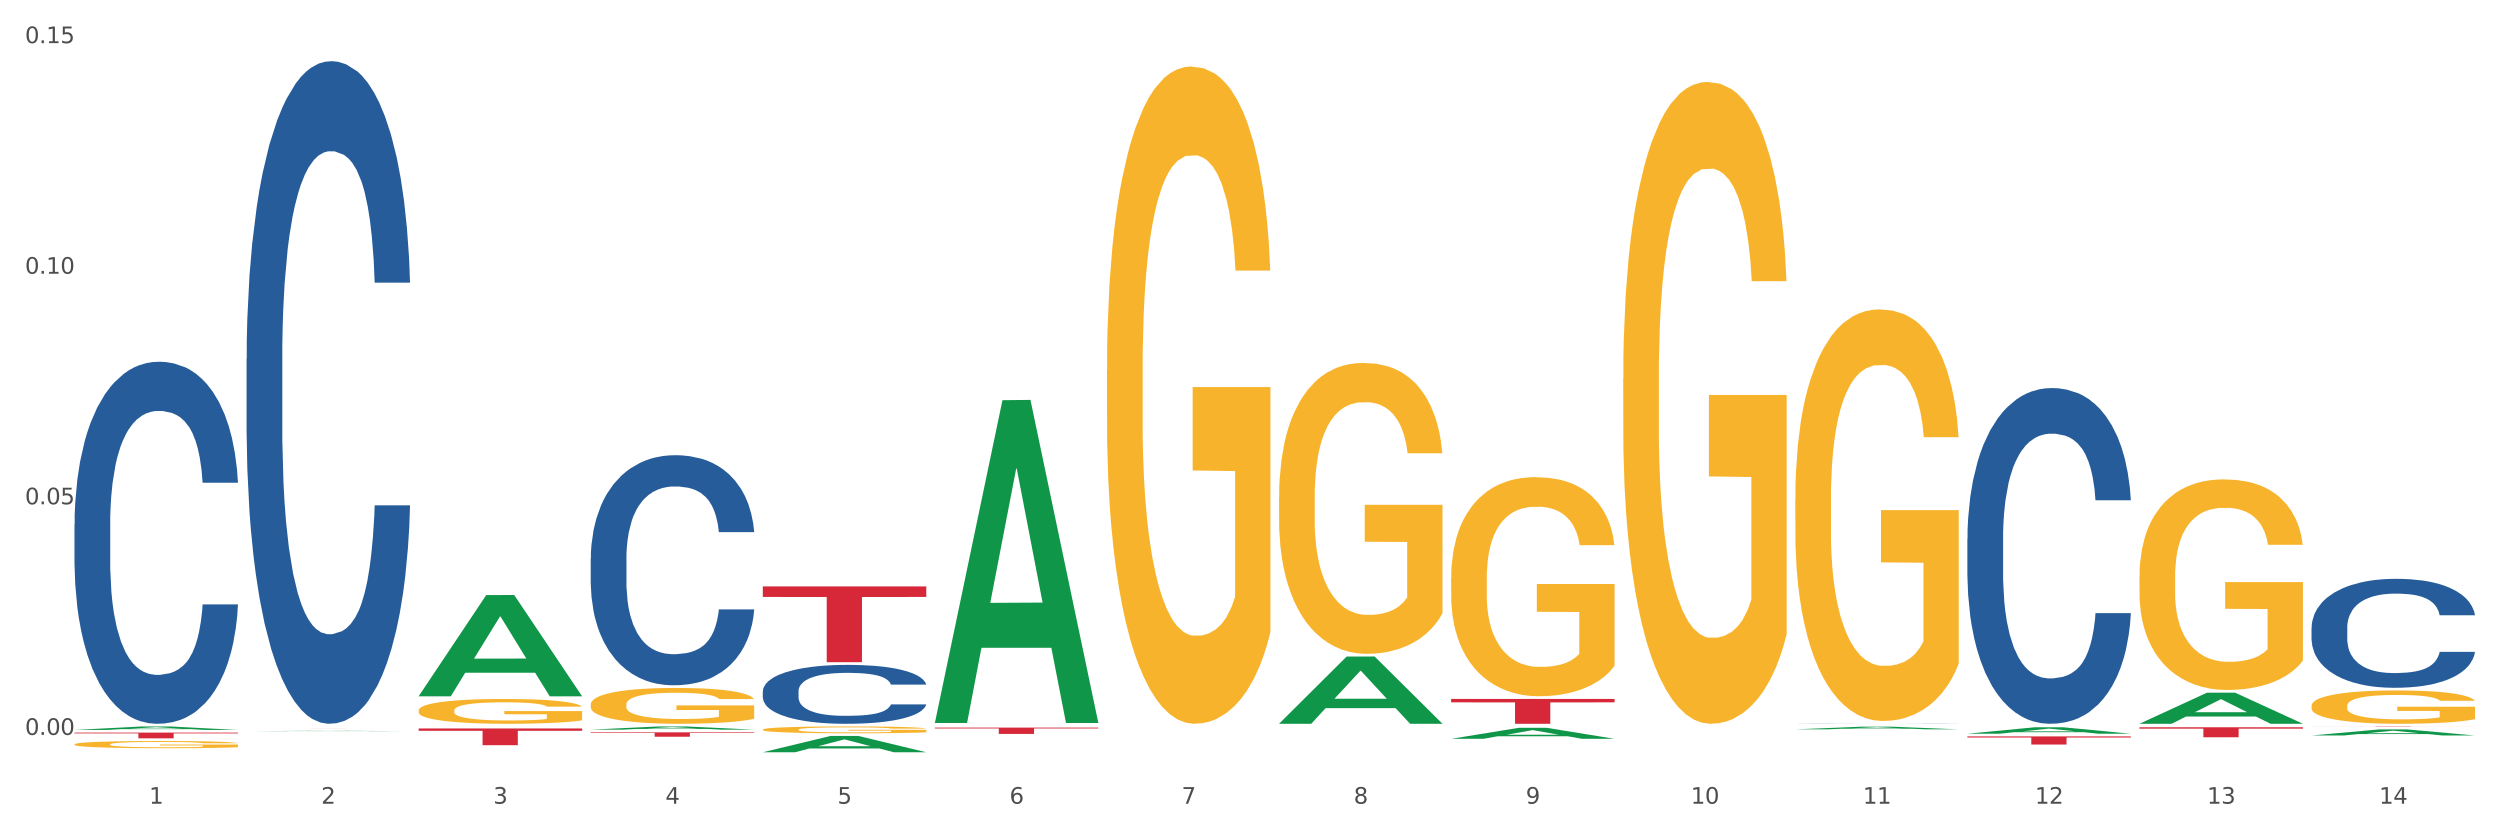 <?xml version="1.0" encoding="utf-8" standalone="no"?>
<!DOCTYPE svg PUBLIC "-//W3C//DTD SVG 1.1//EN"
  "http://www.w3.org/Graphics/SVG/1.1/DTD/svg11.dtd">
<svg xmlns:xlink="http://www.w3.org/1999/xlink" width="1080pt" height="360pt" viewBox="0 0 1080 360" xmlns="http://www.w3.org/2000/svg" version="1.1">
 <rect x="0" y="0" width="1080" height="360" fill="#333333" stroke="none"/>
 <defs>
  <style type="text/css">*{stroke-linejoin: round; stroke-linecap: butt}</style>
 </defs>
 <g id="figure_1">
  <g id="patch_1">
   <path d="M 0 360 
L 1080 360 
L 1080 0 
L 0 0 
z
" style="fill: #ffffff; stroke: #ffffff; stroke-linejoin: miter"/>
  </g>
  <g id="axes_1">
   <g id="matplotlib.axis_1">
    <g id="xtick_1">
     <g id="text_1">
      <!-- 1 -->
      <g style="fill: #4d4d4d" transform="translate(64.432 347.204) scale(0.096 -0.096)">
       <defs>
        <path id="DejaVuSans-31" d="M 794 531 
L 1825 531 
L 1825 4091 
L 703 3866 
L 703 4441 
L 1819 4666 
L 2450 4666 
L 2450 531 
L 3481 531 
L 3481 0 
L 794 0 
L 794 531 
z
" transform="scale(0.016)"/>
       </defs>
       <use xlink:href="#DejaVuSans-31"/>
      </g>
     </g>
    </g>
    <g id="xtick_2">
     <g id="text_2">
      <!-- 2 -->
      <g style="fill: #4d4d4d" transform="translate(138.771 347.204) scale(0.096 -0.096)">
       <defs>
        <path id="DejaVuSans-32" d="M 1228 531 
L 3431 531 
L 3431 0 
L 469 0 
L 469 531 
Q 828 903 1448 1529 
Q 2069 2156 2228 2338 
Q 2531 2678 2651 2914 
Q 2772 3150 2772 3378 
Q 2772 3750 2511 3984 
Q 2250 4219 1831 4219 
Q 1534 4219 1204 4116 
Q 875 4013 500 3803 
L 500 4441 
Q 881 4594 1212 4672 
Q 1544 4750 1819 4750 
Q 2544 4750 2975 4387 
Q 3406 4025 3406 3419 
Q 3406 3131 3298 2873 
Q 3191 2616 2906 2266 
Q 2828 2175 2409 1742 
Q 1991 1309 1228 531 
z
" transform="scale(0.016)"/>
       </defs>
       <use xlink:href="#DejaVuSans-32"/>
      </g>
     </g>
    </g>
    <g id="xtick_3">
     <g id="text_3">
      <!-- 3 -->
      <g style="fill: #4d4d4d" transform="translate(213.109 347.204) scale(0.096 -0.096)">
       <defs>
        <path id="DejaVuSans-33" d="M 2597 2516 
Q 3050 2419 3304 2112 
Q 3559 1806 3559 1356 
Q 3559 666 3084 287 
Q 2609 -91 1734 -91 
Q 1441 -91 1130 -33 
Q 819 25 488 141 
L 488 750 
Q 750 597 1062 519 
Q 1375 441 1716 441 
Q 2309 441 2620 675 
Q 2931 909 2931 1356 
Q 2931 1769 2642 2001 
Q 2353 2234 1838 2234 
L 1294 2234 
L 1294 2753 
L 1863 2753 
Q 2328 2753 2575 2939 
Q 2822 3125 2822 3475 
Q 2822 3834 2567 4026 
Q 2313 4219 1838 4219 
Q 1578 4219 1281 4162 
Q 984 4106 628 3988 
L 628 4550 
Q 988 4650 1302 4700 
Q 1616 4750 1894 4750 
Q 2613 4750 3031 4423 
Q 3450 4097 3450 3541 
Q 3450 3153 3228 2886 
Q 3006 2619 2597 2516 
z
" transform="scale(0.016)"/>
       </defs>
       <use xlink:href="#DejaVuSans-33"/>
      </g>
     </g>
    </g>
    <g id="xtick_4">
     <g id="text_4">
      <!-- 4 -->
      <g style="fill: #4d4d4d" transform="translate(287.448 347.204) scale(0.096 -0.096)">
       <defs>
        <path id="DejaVuSans-34" d="M 2419 4116 
L 825 1625 
L 2419 1625 
L 2419 4116 
z
M 2253 4666 
L 3047 4666 
L 3047 1625 
L 3713 1625 
L 3713 1100 
L 3047 1100 
L 3047 0 
L 2419 0 
L 2419 1100 
L 313 1100 
L 313 1709 
L 2253 4666 
z
" transform="scale(0.016)"/>
       </defs>
       <use xlink:href="#DejaVuSans-34"/>
      </g>
     </g>
    </g>
    <g id="xtick_5">
     <g id="text_5">
      <!-- 5 -->
      <g style="fill: #4d4d4d" transform="translate(361.787 347.204) scale(0.096 -0.096)">
       <defs>
        <path id="DejaVuSans-35" d="M 691 4666 
L 3169 4666 
L 3169 4134 
L 1269 4134 
L 1269 2991 
Q 1406 3038 1543 3061 
Q 1681 3084 1819 3084 
Q 2600 3084 3056 2656 
Q 3513 2228 3513 1497 
Q 3513 744 3044 326 
Q 2575 -91 1722 -91 
Q 1428 -91 1123 -41 
Q 819 9 494 109 
L 494 744 
Q 775 591 1075 516 
Q 1375 441 1709 441 
Q 2250 441 2565 725 
Q 2881 1009 2881 1497 
Q 2881 1984 2565 2268 
Q 2250 2553 1709 2553 
Q 1456 2553 1204 2497 
Q 953 2441 691 2322 
L 691 4666 
z
" transform="scale(0.016)"/>
       </defs>
       <use xlink:href="#DejaVuSans-35"/>
      </g>
     </g>
    </g>
    <g id="xtick_6">
     <g id="text_6">
      <!-- 6 -->
      <g style="fill: #4d4d4d" transform="translate(436.125 347.204) scale(0.096 -0.096)">
       <defs>
        <path id="DejaVuSans-36" d="M 2113 2584 
Q 1688 2584 1439 2293 
Q 1191 2003 1191 1497 
Q 1191 994 1439 701 
Q 1688 409 2113 409 
Q 2538 409 2786 701 
Q 3034 994 3034 1497 
Q 3034 2003 2786 2293 
Q 2538 2584 2113 2584 
z
M 3366 4563 
L 3366 3988 
Q 3128 4100 2886 4159 
Q 2644 4219 2406 4219 
Q 1781 4219 1451 3797 
Q 1122 3375 1075 2522 
Q 1259 2794 1537 2939 
Q 1816 3084 2150 3084 
Q 2853 3084 3261 2657 
Q 3669 2231 3669 1497 
Q 3669 778 3244 343 
Q 2819 -91 2113 -91 
Q 1303 -91 875 529 
Q 447 1150 447 2328 
Q 447 3434 972 4092 
Q 1497 4750 2381 4750 
Q 2619 4750 2861 4703 
Q 3103 4656 3366 4563 
z
" transform="scale(0.016)"/>
       </defs>
       <use xlink:href="#DejaVuSans-36"/>
      </g>
     </g>
    </g>
    <g id="xtick_7">
     <g id="text_7">
      <!-- 7 -->
      <g style="fill: #4d4d4d" transform="translate(510.464 347.204) scale(0.096 -0.096)">
       <defs>
        <path id="DejaVuSans-37" d="M 525 4666 
L 3525 4666 
L 3525 4397 
L 1831 0 
L 1172 0 
L 2766 4134 
L 525 4134 
L 525 4666 
z
" transform="scale(0.016)"/>
       </defs>
       <use xlink:href="#DejaVuSans-37"/>
      </g>
     </g>
    </g>
    <g id="xtick_8">
     <g id="text_8">
      <!-- 8 -->
      <g style="fill: #4d4d4d" transform="translate(584.803 347.204) scale(0.096 -0.096)">
       <defs>
        <path id="DejaVuSans-38" d="M 2034 2216 
Q 1584 2216 1326 1975 
Q 1069 1734 1069 1313 
Q 1069 891 1326 650 
Q 1584 409 2034 409 
Q 2484 409 2743 651 
Q 3003 894 3003 1313 
Q 3003 1734 2745 1975 
Q 2488 2216 2034 2216 
z
M 1403 2484 
Q 997 2584 770 2862 
Q 544 3141 544 3541 
Q 544 4100 942 4425 
Q 1341 4750 2034 4750 
Q 2731 4750 3128 4425 
Q 3525 4100 3525 3541 
Q 3525 3141 3298 2862 
Q 3072 2584 2669 2484 
Q 3125 2378 3379 2068 
Q 3634 1759 3634 1313 
Q 3634 634 3220 271 
Q 2806 -91 2034 -91 
Q 1263 -91 848 271 
Q 434 634 434 1313 
Q 434 1759 690 2068 
Q 947 2378 1403 2484 
z
M 1172 3481 
Q 1172 3119 1398 2916 
Q 1625 2713 2034 2713 
Q 2441 2713 2670 2916 
Q 2900 3119 2900 3481 
Q 2900 3844 2670 4047 
Q 2441 4250 2034 4250 
Q 1625 4250 1398 4047 
Q 1172 3844 1172 3481 
z
" transform="scale(0.016)"/>
       </defs>
       <use xlink:href="#DejaVuSans-38"/>
      </g>
     </g>
    </g>
    <g id="xtick_9">
     <g id="text_9">
      <!-- 9 -->
      <g style="fill: #4d4d4d" transform="translate(659.142 347.204) scale(0.096 -0.096)">
       <defs>
        <path id="DejaVuSans-39" d="M 703 97 
L 703 672 
Q 941 559 1184 500 
Q 1428 441 1663 441 
Q 2288 441 2617 861 
Q 2947 1281 2994 2138 
Q 2813 1869 2534 1725 
Q 2256 1581 1919 1581 
Q 1219 1581 811 2004 
Q 403 2428 403 3163 
Q 403 3881 828 4315 
Q 1253 4750 1959 4750 
Q 2769 4750 3195 4129 
Q 3622 3509 3622 2328 
Q 3622 1225 3098 567 
Q 2575 -91 1691 -91 
Q 1453 -91 1209 -44 
Q 966 3 703 97 
z
M 1959 2075 
Q 2384 2075 2632 2365 
Q 2881 2656 2881 3163 
Q 2881 3666 2632 3958 
Q 2384 4250 1959 4250 
Q 1534 4250 1286 3958 
Q 1038 3666 1038 3163 
Q 1038 2656 1286 2365 
Q 1534 2075 1959 2075 
z
" transform="scale(0.016)"/>
       </defs>
       <use xlink:href="#DejaVuSans-39"/>
      </g>
     </g>
    </g>
    <g id="xtick_10">
     <g id="text_10">
      <!-- 10 -->
      <g style="fill: #4d4d4d" transform="translate(730.426 347.204) scale(0.096 -0.096)">
       <defs>
        <path id="DejaVuSans-30" d="M 2034 4250 
Q 1547 4250 1301 3770 
Q 1056 3291 1056 2328 
Q 1056 1369 1301 889 
Q 1547 409 2034 409 
Q 2525 409 2770 889 
Q 3016 1369 3016 2328 
Q 3016 3291 2770 3770 
Q 2525 4250 2034 4250 
z
M 2034 4750 
Q 2819 4750 3233 4129 
Q 3647 3509 3647 2328 
Q 3647 1150 3233 529 
Q 2819 -91 2034 -91 
Q 1250 -91 836 529 
Q 422 1150 422 2328 
Q 422 3509 836 4129 
Q 1250 4750 2034 4750 
z
" transform="scale(0.016)"/>
       </defs>
       <use xlink:href="#DejaVuSans-31"/>
       <use xlink:href="#DejaVuSans-30" transform="translate(63.623 0)"/>
      </g>
     </g>
    </g>
    <g id="xtick_11">
     <g id="text_11">
      <!-- 11 -->
      <g style="fill: #4d4d4d" transform="translate(804.765 347.204) scale(0.096 -0.096)">
       <use xlink:href="#DejaVuSans-31"/>
       <use xlink:href="#DejaVuSans-31" transform="translate(63.623 0)"/>
      </g>
     </g>
    </g>
    <g id="xtick_12">
     <g id="text_12">
      <!-- 12 -->
      <g style="fill: #4d4d4d" transform="translate(879.104 347.204) scale(0.096 -0.096)">
       <use xlink:href="#DejaVuSans-31"/>
       <use xlink:href="#DejaVuSans-32" transform="translate(63.623 0)"/>
      </g>
     </g>
    </g>
    <g id="xtick_13">
     <g id="text_13">
      <!-- 13 -->
      <g style="fill: #4d4d4d" transform="translate(953.442 347.204) scale(0.096 -0.096)">
       <use xlink:href="#DejaVuSans-31"/>
       <use xlink:href="#DejaVuSans-33" transform="translate(63.623 0)"/>
      </g>
     </g>
    </g>
    <g id="xtick_14">
     <g id="text_14">
      <!-- 14 -->
      <g style="fill: #4d4d4d" transform="translate(1027.781 347.204) scale(0.096 -0.096)">
       <use xlink:href="#DejaVuSans-31"/>
       <use xlink:href="#DejaVuSans-34" transform="translate(63.623 0)"/>
      </g>
     </g>
    </g>
    <g id="xtick_15"/>
    <g id="xtick_16"/>
    <g id="xtick_17"/>
    <g id="xtick_18"/>
    <g id="xtick_19"/>
    <g id="xtick_20"/>
    <g id="xtick_21"/>
    <g id="xtick_22"/>
    <g id="xtick_23"/>
    <g id="xtick_24"/>
    <g id="xtick_25"/>
    <g id="xtick_26"/>
    <g id="xtick_27"/>
   </g>
   <g id="matplotlib.axis_2">
    <g id="ytick_1">
     <g id="text_15">
      <!-- 0.00 -->
      <g style="fill: #4d4d4d" transform="translate(10.8 317.474) scale(0.096 -0.096)">
       <defs>
        <path id="DejaVuSans-2e" d="M 684 794 
L 1344 794 
L 1344 0 
L 684 0 
L 684 794 
z
" transform="scale(0.016)"/>
       </defs>
       <use xlink:href="#DejaVuSans-30"/>
       <use xlink:href="#DejaVuSans-2e" transform="translate(63.623 0)"/>
       <use xlink:href="#DejaVuSans-30" transform="translate(95.41 0)"/>
       <use xlink:href="#DejaVuSans-30" transform="translate(159.033 0)"/>
      </g>
     </g>
    </g>
    <g id="ytick_2">
     <g id="text_16">
      <!-- 0.05 -->
      <g style="fill: #4d4d4d" transform="translate(10.8 217.862) scale(0.096 -0.096)">
       <use xlink:href="#DejaVuSans-30"/>
       <use xlink:href="#DejaVuSans-2e" transform="translate(63.623 0)"/>
       <use xlink:href="#DejaVuSans-30" transform="translate(95.41 0)"/>
       <use xlink:href="#DejaVuSans-35" transform="translate(159.033 0)"/>
      </g>
     </g>
    </g>
    <g id="ytick_3">
     <g id="text_17">
      <!-- 0.10 -->
      <g style="fill: #4d4d4d" transform="translate(10.8 118.251) scale(0.096 -0.096)">
       <use xlink:href="#DejaVuSans-30"/>
       <use xlink:href="#DejaVuSans-2e" transform="translate(63.623 0)"/>
       <use xlink:href="#DejaVuSans-31" transform="translate(95.41 0)"/>
       <use xlink:href="#DejaVuSans-30" transform="translate(159.033 0)"/>
      </g>
     </g>
    </g>
    <g id="ytick_4">
     <g id="text_18">
      <!-- 0.15 -->
      <g style="fill: #4d4d4d" transform="translate(10.8 18.639) scale(0.096 -0.096)">
       <use xlink:href="#DejaVuSans-30"/>
       <use xlink:href="#DejaVuSans-2e" transform="translate(63.623 0)"/>
       <use xlink:href="#DejaVuSans-31" transform="translate(95.41 0)"/>
       <use xlink:href="#DejaVuSans-35" transform="translate(159.033 0)"/>
      </g>
     </g>
    </g>
    <g id="ytick_5"/>
    <g id="ytick_6"/>
    <g id="ytick_7"/>
   </g>
   <g id="PolyCollection_1">
    <path d="M 32.175 315.336 
L 32.248 315.335 
L 61.37 313.828 
L 73.456 313.826 
L 102.797 315.339 
L 88.818 315.339 
L 82.484 314.987 
L 52.415 314.987 
L 52.197 314.992 
L 46.081 315.339 
L 32.175 315.339 
L 32.175 315.336 
L 56.201 314.776 
L 78.698 314.775 
L 67.559 314.149 
L 67.413 314.146 
L 67.267 314.15 
L 56.128 314.775 
L 56.201 314.776 
L 32.175 315.336 
z
" clip-path="url(#p0e7131dac9)" style="fill: #109648"/>
    <path d="M 924.24 314.178 
L 994.861 314.178 
L 994.861 314.777 
L 967.081 314.781 
L 967.081 318.494 
L 951.852 318.494 
L 951.852 314.781 
L 924.24 314.777 
L 924.24 314.182 
L 924.24 314.178 
z
" clip-path="url(#p0e7131dac9)" style="fill: #d62839"/>
    <path d="M 849.901 318.12 
L 920.523 318.12 
L 920.523 318.608 
L 892.742 318.612 
L 892.742 321.631 
L 877.514 321.631 
L 877.514 318.612 
L 849.901 318.608 
L 849.901 318.124 
L 849.901 318.12 
z
" clip-path="url(#p0e7131dac9)" style="fill: #d62839"/>
    <path d="M 626.885 301.925 
L 697.506 301.925 
L 697.506 303.42 
L 669.726 303.43 
L 669.726 312.677 
L 654.497 312.677 
L 654.497 303.43 
L 626.885 303.42 
L 626.885 301.936 
L 626.885 301.925 
z
" clip-path="url(#p0e7131dac9)" style="fill: #d62839"/>
    <path d="M 403.869 314.321 
L 474.49 314.321 
L 474.49 314.703 
L 446.71 314.706 
L 446.71 317.072 
L 431.481 317.072 
L 431.481 314.706 
L 403.869 314.703 
L 403.869 314.324 
L 403.869 314.321 
z
" clip-path="url(#p0e7131dac9)" style="fill: #d62839"/>
    <path d="M 329.53 253.33 
L 400.152 253.33 
L 400.152 257.881 
L 372.371 257.912 
L 372.371 286.078 
L 357.143 286.078 
L 357.143 257.912 
L 329.53 257.881 
L 329.53 253.361 
L 329.53 253.33 
z
" clip-path="url(#p0e7131dac9)" style="fill: #d62839"/>
    <path d="M 255.191 316.362 
L 325.813 316.362 
L 325.813 316.626 
L 298.033 316.627 
L 298.033 318.261 
L 282.804 318.261 
L 282.804 316.627 
L 255.191 316.626 
L 255.191 316.363 
L 255.191 316.362 
z
" clip-path="url(#p0e7131dac9)" style="fill: #d62839"/>
    <path d="M 180.852 314.694 
L 251.474 314.694 
L 251.474 315.699 
L 223.694 315.706 
L 223.694 321.93 
L 208.465 321.93 
L 208.465 315.706 
L 180.852 315.699 
L 180.852 314.7 
L 180.852 314.694 
z
" clip-path="url(#p0e7131dac9)" style="fill: #d62839"/>
    <path d="M 106.514 314.526 
L 177.135 314.526 
L 177.135 314.529 
L 149.355 314.53 
L 149.355 314.554 
L 134.126 314.554 
L 134.126 314.53 
L 106.514 314.529 
L 106.514 314.526 
L 106.514 314.526 
z
" clip-path="url(#p0e7131dac9)" style="fill: #d62839"/>
    <path d="M 32.175 316.488 
L 102.797 316.488 
L 102.797 316.834 
L 75.017 316.836 
L 75.017 318.972 
L 59.788 318.972 
L 59.788 316.836 
L 32.175 316.834 
L 32.175 316.491 
L 32.175 316.488 
z
" clip-path="url(#p0e7131dac9)" style="fill: #d62839"/>
    <path d="M 32.175 226.548 
L 32.258 226.405 
L 32.258 222.405 
L 32.509 216.978 
L 33.427 206.979 
L 34.596 199.409 
L 36.599 190.553 
L 37.684 186.84 
L 39.104 182.698 
L 42.025 175.984 
L 45.364 170.271 
L 47.702 167.129 
L 49.455 165.129 
L 53.378 161.558 
L 55.632 159.987 
L 57.969 158.701 
L 59.973 157.844 
L 63.312 156.845 
L 65.983 156.416 
L 69.072 156.273 
L 71.66 156.416 
L 75.082 156.987 
L 80.091 158.701 
L 82.011 159.701 
L 84.599 161.415 
L 87.27 163.701 
L 89.44 165.986 
L 91.945 169.271 
L 94.533 173.556 
L 97.037 178.984 
L 98.79 183.983 
L 100.209 189.268 
L 101.461 195.695 
L 102.379 202.694 
L 102.797 208.551 
L 87.52 208.551 
L 87.103 203.266 
L 86.268 197.552 
L 85.434 193.696 
L 84.515 190.553 
L 83.096 186.983 
L 81.844 184.697 
L 79.757 181.983 
L 77.837 180.269 
L 76.251 179.27 
L 74.331 178.413 
L 70.241 177.555 
L 67.319 177.555 
L 65.482 177.841 
L 63.229 178.555 
L 61.309 179.555 
L 59.055 181.269 
L 57.302 183.126 
L 55.549 185.554 
L 54.547 187.268 
L 53.044 190.411 
L 52.043 192.982 
L 50.707 197.409 
L 49.956 200.552 
L 48.62 208.693 
L 48.036 214.692 
L 47.785 218.835 
L 47.618 223.405 
L 47.618 245.687 
L 48.119 255.686 
L 48.537 259.971 
L 49.204 264.827 
L 50.457 271.112 
L 52.293 277.254 
L 54.213 281.682 
L 55.799 284.396 
L 57.302 286.395 
L 58.804 287.966 
L 60.641 289.395 
L 62.143 290.252 
L 64.397 291.109 
L 67.069 291.537 
L 69.155 291.537 
L 73.413 290.823 
L 75.333 290.109 
L 77.169 289.109 
L 79.173 287.538 
L 80.759 285.824 
L 81.677 284.538 
L 83.18 281.825 
L 84.348 278.968 
L 85.35 275.683 
L 86.018 272.826 
L 86.769 268.541 
L 87.353 263.685 
L 87.52 261.114 
L 102.797 261.114 
L 102.463 266.256 
L 101.879 271.255 
L 100.71 277.968 
L 99.792 281.825 
L 98.372 286.538 
L 96.87 290.537 
L 94.783 294.965 
L 92.863 298.25 
L 90.86 301.107 
L 88.689 303.678 
L 84.766 307.249 
L 83.347 308.249 
L 80.341 309.963 
L 78.004 310.963 
L 74.581 311.963 
L 71.075 312.534 
L 67.402 312.677 
L 64.147 312.391 
L 60.557 311.534 
L 58.303 310.677 
L 55.799 309.392 
L 52.877 307.392 
L 50.123 304.964 
L 47.535 302.107 
L 45.114 298.822 
L 42.86 295.108 
L 39.938 288.966 
L 37.768 282.967 
L 36.182 277.397 
L 35.097 272.683 
L 34.011 266.684 
L 33.427 262.542 
L 32.509 252.543 
L 32.175 243.259 
L 32.175 226.548 
z
" clip-path="url(#p0e7131dac9)" style="fill: #255c99"/>
    <path d="M 106.514 155.043 
L 106.597 154.782 
L 106.597 147.462 
L 106.848 137.528 
L 107.766 119.229 
L 108.935 105.374 
L 110.938 89.166 
L 112.023 82.37 
L 113.442 74.788 
L 116.364 62.502 
L 119.703 52.045 
L 122.04 46.294 
L 123.794 42.634 
L 127.717 36.099 
L 129.971 33.223 
L 132.308 30.871 
L 134.312 29.302 
L 137.651 27.472 
L 140.322 26.688 
L 143.411 26.427 
L 145.998 26.688 
L 149.421 27.734 
L 154.43 30.871 
L 156.35 32.701 
L 158.937 35.838 
L 161.609 40.02 
L 163.779 44.203 
L 166.283 50.215 
L 168.871 58.058 
L 171.376 67.992 
L 173.129 77.141 
L 174.548 86.814 
L 175.8 98.577 
L 176.718 111.387 
L 177.135 122.105 
L 161.859 122.105 
L 161.442 112.432 
L 160.607 101.976 
L 159.772 94.918 
L 158.854 89.166 
L 157.435 82.631 
L 156.183 78.448 
L 154.096 73.481 
L 152.176 70.344 
L 150.59 68.515 
L 148.67 66.946 
L 144.579 65.378 
L 141.658 65.378 
L 139.821 65.9 
L 137.567 67.207 
L 135.647 69.037 
L 133.393 72.174 
L 131.64 75.573 
L 129.887 80.017 
L 128.886 83.154 
L 127.383 88.905 
L 126.381 93.61 
L 125.046 101.714 
L 124.294 107.465 
L 122.959 122.366 
L 122.374 133.346 
L 122.124 140.927 
L 121.957 149.292 
L 121.957 190.073 
L 122.458 208.372 
L 122.875 216.214 
L 123.543 225.102 
L 124.795 236.605 
L 126.632 247.846 
L 128.552 255.95 
L 130.138 260.916 
L 131.64 264.576 
L 133.143 267.452 
L 134.979 270.066 
L 136.482 271.634 
L 138.736 273.203 
L 141.407 273.987 
L 143.494 273.987 
L 147.751 272.68 
L 149.671 271.373 
L 151.508 269.543 
L 153.511 266.668 
L 155.097 263.531 
L 156.016 261.178 
L 157.518 256.211 
L 158.687 250.983 
L 159.689 244.97 
L 160.357 239.742 
L 161.108 231.899 
L 161.692 223.011 
L 161.859 218.306 
L 177.135 218.306 
L 176.802 227.717 
L 176.217 236.866 
L 175.049 249.153 
L 174.13 256.211 
L 172.711 264.838 
L 171.209 272.157 
L 169.122 280.261 
L 167.202 286.274 
L 165.198 291.502 
L 163.028 296.208 
L 159.104 302.743 
L 157.685 304.573 
L 154.68 307.71 
L 152.343 309.54 
L 148.92 311.37 
L 145.414 312.415 
L 141.741 312.677 
L 138.486 312.154 
L 134.896 310.585 
L 132.642 309.017 
L 130.138 306.664 
L 127.216 303.004 
L 124.461 298.56 
L 121.874 293.332 
L 119.453 287.319 
L 117.199 280.523 
L 114.277 269.282 
L 112.107 258.302 
L 110.521 248.107 
L 109.435 239.48 
L 108.35 228.501 
L 107.766 220.92 
L 106.848 202.621 
L 106.514 185.629 
L 106.514 155.043 
z
" clip-path="url(#p0e7131dac9)" style="fill: #255c99"/>
    <path d="M 255.191 241.306 
L 255.275 241.215 
L 255.275 238.673 
L 255.525 235.224 
L 256.443 228.869 
L 257.612 224.058 
L 259.615 218.43 
L 260.701 216.07 
L 262.12 213.437 
L 265.041 209.171 
L 268.381 205.54 
L 270.718 203.542 
L 272.471 202.272 
L 276.394 200.002 
L 278.648 199.004 
L 280.986 198.187 
L 282.989 197.642 
L 286.328 197.007 
L 288.999 196.734 
L 292.088 196.643 
L 294.676 196.734 
L 298.098 197.097 
L 303.107 198.187 
L 305.027 198.822 
L 307.615 199.911 
L 310.286 201.364 
L 312.457 202.816 
L 314.961 204.904 
L 317.549 207.627 
L 320.053 211.077 
L 321.806 214.254 
L 323.225 217.613 
L 324.477 221.698 
L 325.396 226.146 
L 325.813 229.868 
L 310.537 229.868 
L 310.119 226.509 
L 309.284 222.878 
L 308.45 220.427 
L 307.531 218.43 
L 306.112 216.161 
L 304.86 214.708 
L 302.773 212.983 
L 300.853 211.894 
L 299.267 211.259 
L 297.347 210.714 
L 293.257 210.169 
L 290.335 210.169 
L 288.499 210.351 
L 286.245 210.805 
L 284.325 211.44 
L 282.071 212.529 
L 280.318 213.71 
L 278.565 215.253 
L 277.563 216.342 
L 276.06 218.339 
L 275.059 219.973 
L 273.723 222.787 
L 272.972 224.784 
L 271.636 229.959 
L 271.052 233.771 
L 270.801 236.404 
L 270.634 239.309 
L 270.634 253.47 
L 271.135 259.825 
L 271.553 262.548 
L 272.22 265.634 
L 273.473 269.629 
L 275.309 273.532 
L 277.229 276.346 
L 278.815 278.071 
L 280.318 279.342 
L 281.82 280.34 
L 283.657 281.248 
L 285.159 281.793 
L 287.413 282.337 
L 290.085 282.61 
L 292.172 282.61 
L 296.429 282.156 
L 298.349 281.702 
L 300.185 281.067 
L 302.189 280.068 
L 303.775 278.979 
L 304.693 278.162 
L 306.196 276.437 
L 307.364 274.621 
L 308.366 272.533 
L 309.034 270.718 
L 309.785 267.995 
L 310.37 264.908 
L 310.537 263.274 
L 325.813 263.274 
L 325.479 266.542 
L 324.895 269.719 
L 323.726 273.986 
L 322.808 276.437 
L 321.389 279.433 
L 319.886 281.974 
L 317.799 284.788 
L 315.879 286.876 
L 313.876 288.692 
L 311.705 290.326 
L 307.782 292.595 
L 306.363 293.231 
L 303.358 294.32 
L 301.02 294.956 
L 297.598 295.591 
L 294.092 295.954 
L 290.419 296.045 
L 287.163 295.863 
L 283.573 295.319 
L 281.32 294.774 
L 278.815 293.957 
L 275.893 292.686 
L 273.139 291.143 
L 270.551 289.327 
L 268.13 287.239 
L 265.876 284.879 
L 262.955 280.976 
L 260.784 277.163 
L 259.198 273.623 
L 258.113 270.627 
L 257.028 266.814 
L 256.443 264.182 
L 255.525 257.828 
L 255.191 251.927 
L 255.191 241.306 
z
" clip-path="url(#p0e7131dac9)" style="fill: #255c99"/>
    <path d="M 329.53 298.662 
L 329.613 298.639 
L 329.613 297.988 
L 329.864 297.105 
L 330.782 295.478 
L 331.951 294.246 
L 333.954 292.806 
L 335.039 292.201 
L 336.458 291.527 
L 339.38 290.435 
L 342.719 289.505 
L 345.057 288.994 
L 346.81 288.669 
L 350.733 288.088 
L 352.987 287.832 
L 355.324 287.623 
L 357.328 287.483 
L 360.667 287.321 
L 363.338 287.251 
L 366.427 287.228 
L 369.015 287.251 
L 372.437 287.344 
L 377.446 287.623 
L 379.366 287.785 
L 381.954 288.064 
L 384.625 288.436 
L 386.795 288.808 
L 389.3 289.343 
L 391.887 290.04 
L 394.392 290.923 
L 396.145 291.736 
L 397.564 292.596 
L 398.816 293.642 
L 399.734 294.781 
L 400.152 295.734 
L 384.875 295.734 
L 384.458 294.874 
L 383.623 293.944 
L 382.788 293.317 
L 381.87 292.806 
L 380.451 292.224 
L 379.199 291.853 
L 377.112 291.411 
L 375.192 291.132 
L 373.606 290.969 
L 371.686 290.83 
L 367.595 290.691 
L 364.674 290.691 
L 362.837 290.737 
L 360.583 290.853 
L 358.663 291.016 
L 356.41 291.295 
L 354.656 291.597 
L 352.903 291.992 
L 351.902 292.271 
L 350.399 292.782 
L 349.397 293.201 
L 348.062 293.921 
L 347.31 294.432 
L 345.975 295.757 
L 345.391 296.733 
L 345.14 297.407 
L 344.973 298.151 
L 344.973 301.777 
L 345.474 303.403 
L 345.891 304.101 
L 346.559 304.891 
L 347.811 305.914 
L 349.648 306.913 
L 351.568 307.633 
L 353.154 308.075 
L 354.656 308.4 
L 356.159 308.656 
L 357.996 308.888 
L 359.498 309.028 
L 361.752 309.167 
L 364.423 309.237 
L 366.51 309.237 
L 370.768 309.121 
L 372.688 309.005 
L 374.524 308.842 
L 376.528 308.586 
L 378.114 308.307 
L 379.032 308.098 
L 380.534 307.657 
L 381.703 307.192 
L 382.705 306.657 
L 383.373 306.192 
L 384.124 305.495 
L 384.708 304.705 
L 384.875 304.287 
L 400.152 304.287 
L 399.818 305.123 
L 399.233 305.937 
L 398.065 307.029 
L 397.146 307.657 
L 395.727 308.424 
L 394.225 309.074 
L 392.138 309.795 
L 390.218 310.329 
L 388.214 310.794 
L 386.044 311.213 
L 382.121 311.794 
L 380.701 311.956 
L 377.696 312.235 
L 375.359 312.398 
L 371.936 312.561 
L 368.43 312.653 
L 364.757 312.677 
L 361.502 312.63 
L 357.912 312.491 
L 355.658 312.351 
L 353.154 312.142 
L 350.232 311.817 
L 347.477 311.422 
L 344.89 310.957 
L 342.469 310.422 
L 340.215 309.818 
L 337.293 308.819 
L 335.123 307.843 
L 333.537 306.936 
L 332.452 306.169 
L 331.366 305.193 
L 330.782 304.519 
L 329.864 302.892 
L 329.53 301.382 
L 329.53 298.662 
z
" clip-path="url(#p0e7131dac9)" style="fill: #255c99"/>
    <path d="M 775.562 312.645 
L 775.646 312.645 
L 775.646 312.644 
L 775.896 312.642 
L 776.814 312.638 
L 777.983 312.636 
L 779.986 312.632 
L 781.072 312.631 
L 782.491 312.63 
L 785.412 312.627 
L 788.752 312.625 
L 791.089 312.624 
L 792.842 312.623 
L 796.765 312.622 
L 799.019 312.621 
L 801.357 312.621 
L 803.36 312.621 
L 806.699 312.62 
L 809.37 312.62 
L 812.459 312.62 
L 815.047 312.62 
L 818.469 312.62 
L 823.478 312.621 
L 825.398 312.621 
L 827.986 312.622 
L 830.657 312.623 
L 832.828 312.624 
L 835.332 312.625 
L 837.92 312.626 
L 840.424 312.628 
L 842.177 312.63 
L 843.596 312.632 
L 844.848 312.634 
L 845.766 312.637 
L 846.184 312.639 
L 830.908 312.639 
L 830.49 312.637 
L 829.655 312.635 
L 828.821 312.634 
L 827.902 312.632 
L 826.483 312.631 
L 825.231 312.63 
L 823.144 312.629 
L 821.224 312.629 
L 819.638 312.628 
L 817.718 312.628 
L 813.628 312.628 
L 810.706 312.628 
L 808.87 312.628 
L 806.616 312.628 
L 804.696 312.628 
L 802.442 312.629 
L 800.689 312.63 
L 798.936 312.631 
L 797.934 312.631 
L 796.431 312.632 
L 795.43 312.633 
L 794.094 312.635 
L 793.343 312.636 
L 792.007 312.639 
L 791.423 312.641 
L 791.172 312.643 
L 791.005 312.644 
L 791.005 312.652 
L 791.506 312.656 
L 791.924 312.658 
L 792.591 312.659 
L 793.844 312.662 
L 795.68 312.664 
L 797.6 312.665 
L 799.186 312.666 
L 800.689 312.667 
L 802.191 312.668 
L 804.028 312.668 
L 805.53 312.669 
L 807.784 312.669 
L 810.456 312.669 
L 812.543 312.669 
L 816.8 312.669 
L 818.72 312.669 
L 820.556 312.668 
L 822.56 312.668 
L 824.146 312.667 
L 825.064 312.667 
L 826.567 312.666 
L 827.735 312.664 
L 828.737 312.663 
L 829.405 312.662 
L 830.156 312.661 
L 830.741 312.659 
L 830.908 312.658 
L 846.184 312.658 
L 845.85 312.66 
L 845.266 312.662 
L 844.097 312.664 
L 843.179 312.666 
L 841.76 312.667 
L 840.257 312.669 
L 838.17 312.67 
L 836.25 312.671 
L 834.247 312.673 
L 832.076 312.673 
L 828.153 312.675 
L 826.734 312.675 
L 823.728 312.676 
L 821.391 312.676 
L 817.969 312.676 
L 814.463 312.677 
L 810.79 312.677 
L 807.534 312.677 
L 803.944 312.676 
L 801.69 312.676 
L 799.186 312.676 
L 796.264 312.675 
L 793.51 312.674 
L 790.922 312.673 
L 788.501 312.672 
L 786.247 312.67 
L 783.325 312.668 
L 781.155 312.666 
L 779.569 312.664 
L 778.484 312.662 
L 777.399 312.66 
L 776.814 312.659 
L 775.896 312.655 
L 775.562 312.652 
L 775.562 312.645 
z
" clip-path="url(#p0e7131dac9)" style="fill: #255c99"/>
    <path d="M 849.901 232.806 
L 849.984 232.674 
L 849.984 228.965 
L 850.235 223.932 
L 851.153 214.66 
L 852.322 207.64 
L 854.325 199.428 
L 855.41 195.984 
L 856.829 192.143 
L 859.751 185.917 
L 863.09 180.619 
L 865.428 177.705 
L 867.181 175.851 
L 871.104 172.539 
L 873.358 171.082 
L 875.695 169.89 
L 877.699 169.096 
L 881.038 168.168 
L 883.709 167.771 
L 886.798 167.639 
L 889.386 167.771 
L 892.808 168.301 
L 897.817 169.89 
L 899.737 170.817 
L 902.325 172.407 
L 904.996 174.526 
L 907.166 176.645 
L 909.671 179.692 
L 912.258 183.666 
L 914.763 188.699 
L 916.516 193.335 
L 917.935 198.236 
L 919.187 204.196 
L 920.105 210.686 
L 920.523 216.117 
L 905.246 216.117 
L 904.829 211.216 
L 903.994 205.918 
L 903.159 202.342 
L 902.241 199.428 
L 900.822 196.116 
L 899.57 193.997 
L 897.483 191.48 
L 895.563 189.891 
L 893.977 188.964 
L 892.057 188.169 
L 887.966 187.374 
L 885.045 187.374 
L 883.208 187.639 
L 880.954 188.301 
L 879.034 189.229 
L 876.78 190.818 
L 875.027 192.54 
L 873.274 194.792 
L 872.273 196.381 
L 870.77 199.295 
L 869.768 201.679 
L 868.433 205.786 
L 867.681 208.7 
L 866.346 216.249 
L 865.761 221.813 
L 865.511 225.654 
L 865.344 229.892 
L 865.344 250.555 
L 865.845 259.827 
L 866.262 263.801 
L 866.93 268.304 
L 868.182 274.132 
L 870.019 279.828 
L 871.939 283.934 
L 873.525 286.451 
L 875.027 288.305 
L 876.53 289.762 
L 878.367 291.087 
L 879.869 291.881 
L 882.123 292.676 
L 884.794 293.073 
L 886.881 293.073 
L 891.139 292.411 
L 893.059 291.749 
L 894.895 290.822 
L 896.899 289.365 
L 898.485 287.775 
L 899.403 286.583 
L 900.905 284.066 
L 902.074 281.417 
L 903.076 278.371 
L 903.744 275.722 
L 904.495 271.748 
L 905.079 267.245 
L 905.246 264.86 
L 920.523 264.86 
L 920.189 269.629 
L 919.604 274.265 
L 918.436 280.49 
L 917.517 284.066 
L 916.098 288.437 
L 914.596 292.146 
L 912.509 296.252 
L 910.589 299.299 
L 908.585 301.948 
L 906.415 304.332 
L 902.491 307.643 
L 901.072 308.571 
L 898.067 310.16 
L 895.73 311.087 
L 892.307 312.014 
L 888.801 312.544 
L 885.128 312.677 
L 881.873 312.412 
L 878.283 311.617 
L 876.029 310.822 
L 873.525 309.63 
L 870.603 307.776 
L 867.848 305.524 
L 865.261 302.875 
L 862.84 299.829 
L 860.586 296.385 
L 857.664 290.689 
L 855.494 285.126 
L 853.908 279.96 
L 852.823 275.589 
L 851.737 270.026 
L 851.153 266.185 
L 850.235 256.913 
L 849.901 248.304 
L 849.901 232.806 
z
" clip-path="url(#p0e7131dac9)" style="fill: #255c99"/>
    <path d="M 998.578 271.201 
L 998.662 271.158 
L 998.662 269.954 
L 998.912 268.321 
L 999.83 265.311 
L 1000.999 263.032 
L 1003.003 260.367 
L 1004.088 259.249 
L 1005.507 258.002 
L 1008.429 255.981 
L 1011.768 254.261 
L 1014.105 253.316 
L 1015.858 252.714 
L 1019.781 251.639 
L 1022.035 251.166 
L 1024.373 250.779 
L 1026.376 250.521 
L 1029.715 250.22 
L 1032.387 250.091 
L 1035.475 250.048 
L 1038.063 250.091 
L 1041.486 250.263 
L 1046.494 250.779 
L 1048.414 251.08 
L 1051.002 251.596 
L 1053.673 252.284 
L 1055.844 252.972 
L 1058.348 253.96 
L 1060.936 255.25 
L 1063.44 256.884 
L 1065.193 258.389 
L 1066.612 259.98 
L 1067.864 261.914 
L 1068.783 264.021 
L 1069.2 265.784 
L 1053.924 265.784 
L 1053.506 264.193 
L 1052.671 262.473 
L 1051.837 261.313 
L 1050.918 260.367 
L 1049.499 259.292 
L 1048.247 258.604 
L 1046.16 257.787 
L 1044.24 257.271 
L 1042.654 256.97 
L 1040.734 256.712 
L 1036.644 256.454 
L 1033.722 256.454 
L 1031.886 256.54 
L 1029.632 256.755 
L 1027.712 257.056 
L 1025.458 257.572 
L 1023.705 258.131 
L 1021.952 258.862 
L 1020.95 259.378 
L 1019.448 260.324 
L 1018.446 261.098 
L 1017.11 262.43 
L 1016.359 263.376 
L 1015.023 265.827 
L 1014.439 267.633 
L 1014.188 268.88 
L 1014.022 270.255 
L 1014.022 276.962 
L 1014.522 279.972 
L 1014.94 281.262 
L 1015.608 282.724 
L 1016.86 284.615 
L 1018.696 286.464 
L 1020.616 287.797 
L 1022.202 288.614 
L 1023.705 289.216 
L 1025.207 289.689 
L 1027.044 290.119 
L 1028.547 290.377 
L 1030.8 290.635 
L 1033.472 290.764 
L 1035.559 290.764 
L 1039.816 290.549 
L 1041.736 290.334 
L 1043.572 290.033 
L 1045.576 289.56 
L 1047.162 289.044 
L 1048.08 288.657 
L 1049.583 287.84 
L 1050.752 286.98 
L 1051.753 285.991 
L 1052.421 285.131 
L 1053.172 283.842 
L 1053.757 282.38 
L 1053.924 281.606 
L 1069.2 281.606 
L 1068.866 283.154 
L 1068.282 284.658 
L 1067.113 286.679 
L 1066.195 287.84 
L 1064.776 289.259 
L 1063.273 290.463 
L 1061.186 291.795 
L 1059.266 292.784 
L 1057.263 293.644 
L 1055.092 294.418 
L 1051.169 295.493 
L 1049.75 295.794 
L 1046.745 296.31 
L 1044.407 296.611 
L 1040.985 296.912 
L 1037.479 297.084 
L 1033.806 297.127 
L 1030.55 297.041 
L 1026.96 296.783 
L 1024.707 296.525 
L 1022.202 296.138 
L 1019.281 295.536 
L 1016.526 294.805 
L 1013.938 293.945 
L 1011.517 292.956 
L 1009.263 291.838 
L 1006.342 289.99 
L 1004.171 288.184 
L 1002.585 286.507 
L 1001.5 285.088 
L 1000.415 283.283 
L 999.83 282.036 
L 998.912 279.026 
L 998.578 276.232 
L 998.578 271.201 
z
" clip-path="url(#p0e7131dac9)" style="fill: #255c99"/>
    <path d="M 998.578 304.931 
L 998.662 304.918 
L 998.662 304.444 
L 998.828 304.036 
L 999.662 303.05 
L 1000.913 302.235 
L 1001.83 301.801 
L 1002.747 301.446 
L 1003.831 301.091 
L 1005.165 300.722 
L 1007.583 300.183 
L 1009.084 299.907 
L 1010.918 299.618 
L 1014.253 299.197 
L 1016.671 298.96 
L 1019.173 298.763 
L 1023.258 298.526 
L 1025.926 298.421 
L 1028.761 298.342 
L 1032.18 298.29 
L 1034.765 298.276 
L 1040.434 298.316 
L 1045.27 298.434 
L 1047.605 298.526 
L 1050.607 298.684 
L 1052.191 298.789 
L 1054.775 299 
L 1057.444 299.276 
L 1059.278 299.513 
L 1062.029 299.96 
L 1064.114 300.407 
L 1066.032 300.959 
L 1067.032 301.341 
L 1067.783 301.696 
L 1068.45 302.103 
L 1069.117 302.748 
L 1054.108 302.748 
L 1053.525 302.287 
L 1052.608 301.853 
L 1051.274 301.433 
L 1050.106 301.17 
L 1048.105 300.841 
L 1046.271 300.63 
L 1044.353 300.473 
L 1042.019 300.341 
L 1040.184 300.275 
L 1037.599 300.223 
L 1032.513 300.236 
L 1029.095 300.341 
L 1026.76 300.473 
L 1025.259 300.591 
L 1023.925 300.722 
L 1022.425 300.907 
L 1020.674 301.183 
L 1019.423 301.433 
L 1018.172 301.748 
L 1017.172 302.064 
L 1016.255 302.432 
L 1015.504 302.827 
L 1014.92 303.234 
L 1014.42 303.734 
L 1014.003 304.563 
L 1014.003 306.364 
L 1014.17 306.772 
L 1014.587 307.311 
L 1015.087 307.719 
L 1015.921 308.205 
L 1016.671 308.534 
L 1018.089 309.008 
L 1019.673 309.402 
L 1020.924 309.652 
L 1022.174 309.862 
L 1024.342 310.152 
L 1026.76 310.388 
L 1028.845 310.533 
L 1031.68 310.665 
L 1033.597 310.717 
L 1035.265 310.744 
L 1039.35 310.744 
L 1042.269 310.704 
L 1045.52 310.612 
L 1048.022 310.494 
L 1050.106 310.349 
L 1052.441 310.112 
L 1053.942 309.889 
L 1053.942 307.14 
L 1035.598 307.127 
L 1035.598 305.299 
L 1069.2 305.299 
L 1069.2 310.665 
L 1067.783 310.941 
L 1066.198 311.191 
L 1064.531 311.414 
L 1062.029 311.69 
L 1059.028 311.953 
L 1056.36 312.138 
L 1053.525 312.295 
L 1050.19 312.44 
L 1045.854 312.571 
L 1043.186 312.624 
L 1039.851 312.664 
L 1035.932 312.677 
L 1032.513 312.65 
L 1029.178 312.585 
L 1025.676 312.466 
L 1022.258 312.295 
L 1019.673 312.124 
L 1017.088 311.914 
L 1014.337 311.638 
L 1012.169 311.375 
L 1010.501 311.138 
L 1008.667 310.836 
L 1006.666 310.441 
L 1005.165 310.086 
L 1003.831 309.718 
L 1002.414 309.244 
L 1001.413 308.837 
L 1000.413 308.324 
L 999.829 307.942 
L 999.162 307.351 
L 998.662 306.522 
L 998.578 304.931 
z
" clip-path="url(#p0e7131dac9)" style="fill: #f7b32b"/>
    <path d="M 924.24 249.133 
L 924.323 249.05 
L 924.323 246.059 
L 924.49 243.484 
L 925.323 237.253 
L 926.574 232.101 
L 927.491 229.36 
L 928.408 227.117 
L 929.492 224.873 
L 930.826 222.547 
L 933.244 219.141 
L 934.745 217.396 
L 936.58 215.568 
L 939.915 212.909 
L 942.333 211.414 
L 944.834 210.168 
L 948.92 208.672 
L 951.588 208.008 
L 954.423 207.509 
L 957.841 207.177 
L 960.426 207.094 
L 966.096 207.343 
L 970.932 208.091 
L 973.266 208.672 
L 976.268 209.669 
L 977.852 210.334 
L 980.437 211.663 
L 983.105 213.408 
L 984.939 214.903 
L 987.691 217.728 
L 989.775 220.553 
L 991.693 224.042 
L 992.693 226.452 
L 993.444 228.695 
L 994.111 231.271 
L 994.778 235.342 
L 979.77 235.342 
L 979.186 232.434 
L 978.269 229.692 
L 976.935 227.033 
L 975.768 225.372 
L 973.766 223.295 
L 971.932 221.965 
L 970.014 220.968 
L 967.68 220.138 
L 965.845 219.722 
L 963.261 219.39 
L 958.175 219.473 
L 954.756 220.138 
L 952.422 220.968 
L 950.921 221.716 
L 949.587 222.547 
L 948.086 223.71 
L 946.335 225.455 
L 945.084 227.033 
L 943.834 229.027 
L 942.833 231.021 
L 941.916 233.348 
L 941.165 235.84 
L 940.582 238.416 
L 940.081 241.573 
L 939.665 246.807 
L 939.665 258.189 
L 939.831 260.765 
L 940.248 264.171 
L 940.749 266.747 
L 941.582 269.821 
L 942.333 271.898 
L 943.75 274.889 
L 945.334 277.381 
L 946.585 278.96 
L 947.836 280.289 
L 950.004 282.117 
L 952.422 283.613 
L 954.506 284.527 
L 957.341 285.357 
L 959.259 285.69 
L 960.926 285.856 
L 965.012 285.856 
L 967.93 285.607 
L 971.182 285.025 
L 973.683 284.277 
L 975.768 283.363 
L 978.102 281.868 
L 979.603 280.455 
L 979.603 263.091 
L 961.26 263.008 
L 961.26 251.46 
L 994.861 251.46 
L 994.861 285.357 
L 993.444 287.102 
L 991.86 288.681 
L 990.192 290.093 
L 987.691 291.838 
L 984.689 293.499 
L 982.021 294.663 
L 979.186 295.66 
L 975.851 296.573 
L 971.515 297.404 
L 968.847 297.737 
L 965.512 297.986 
L 961.593 298.069 
L 958.175 297.903 
L 954.84 297.487 
L 951.338 296.74 
L 947.919 295.66 
L 945.334 294.579 
L 942.75 293.25 
L 939.998 291.505 
L 937.83 289.844 
L 936.163 288.348 
L 934.328 286.437 
L 932.327 283.945 
L 930.826 281.702 
L 929.492 279.375 
L 928.075 276.384 
L 927.074 273.809 
L 926.074 270.569 
L 925.49 268.159 
L 924.823 264.421 
L 924.323 259.186 
L 924.24 249.133 
z
" clip-path="url(#p0e7131dac9)" style="fill: #f7b32b"/>
    <path d="M 775.562 215.822 
L 775.645 215.659 
L 775.645 209.813 
L 775.812 204.779 
L 776.646 192.6 
L 777.897 182.532 
L 778.814 177.173 
L 779.731 172.788 
L 780.815 168.404 
L 782.149 163.857 
L 784.567 157.199 
L 786.068 153.788 
L 787.902 150.216 
L 791.237 145.019 
L 793.655 142.096 
L 796.157 139.66 
L 800.242 136.737 
L 802.91 135.438 
L 805.745 134.464 
L 809.164 133.814 
L 811.748 133.652 
L 817.418 134.139 
L 822.254 135.601 
L 824.589 136.737 
L 827.59 138.686 
L 829.175 139.985 
L 831.759 142.583 
L 834.427 145.994 
L 836.262 148.917 
L 839.013 154.438 
L 841.098 159.959 
L 843.015 166.78 
L 844.016 171.489 
L 844.766 175.874 
L 845.433 180.908 
L 846.1 188.865 
L 831.092 188.865 
L 830.509 183.181 
L 829.592 177.822 
L 828.257 172.626 
L 827.09 169.378 
L 825.089 165.318 
L 823.255 162.72 
L 821.337 160.771 
L 819.002 159.147 
L 817.168 158.335 
L 814.583 157.686 
L 809.497 157.848 
L 806.079 159.147 
L 803.744 160.771 
L 802.243 162.233 
L 800.909 163.857 
L 799.408 166.13 
L 797.657 169.54 
L 796.407 172.626 
L 795.156 176.523 
L 794.156 180.421 
L 793.238 184.968 
L 792.488 189.839 
L 791.904 194.873 
L 791.404 201.044 
L 790.987 211.275 
L 790.987 233.523 
L 791.154 238.557 
L 791.571 245.215 
L 792.071 250.249 
L 792.905 256.257 
L 793.655 260.317 
L 795.073 266.163 
L 796.657 271.035 
L 797.908 274.12 
L 799.158 276.719 
L 801.326 280.291 
L 803.744 283.214 
L 805.829 285.001 
L 808.663 286.625 
L 810.581 287.274 
L 812.249 287.599 
L 816.334 287.599 
L 819.253 287.112 
L 822.504 285.975 
L 825.006 284.513 
L 827.09 282.727 
L 829.425 279.804 
L 830.926 277.043 
L 830.926 243.104 
L 812.582 242.941 
L 812.582 220.369 
L 846.184 220.369 
L 846.184 286.625 
L 844.766 290.035 
L 843.182 293.12 
L 841.515 295.881 
L 839.013 299.291 
L 836.012 302.539 
L 833.344 304.812 
L 830.509 306.761 
L 827.174 308.547 
L 822.838 310.171 
L 820.17 310.821 
L 816.835 311.308 
L 812.916 311.47 
L 809.497 311.146 
L 806.162 310.334 
L 802.66 308.872 
L 799.242 306.761 
L 796.657 304.65 
L 794.072 302.052 
L 791.321 298.641 
L 789.153 295.394 
L 787.485 292.471 
L 785.651 288.736 
L 783.65 283.864 
L 782.149 279.479 
L 780.815 274.932 
L 779.398 269.086 
L 778.397 264.052 
L 777.396 257.719 
L 776.813 253.01 
L 776.146 245.702 
L 775.645 235.471 
L 775.562 215.822 
z
" clip-path="url(#p0e7131dac9)" style="fill: #f7b32b"/>
    <path d="M 701.223 163.524 
L 701.307 163.271 
L 701.307 154.155 
L 701.474 146.305 
L 702.307 127.312 
L 703.558 111.612 
L 704.475 103.256 
L 705.392 96.418 
L 706.476 89.581 
L 707.81 82.491 
L 710.228 72.108 
L 711.729 66.79 
L 713.563 61.219 
L 716.899 53.116 
L 719.317 48.558 
L 721.818 44.759 
L 725.903 40.201 
L 728.572 38.175 
L 731.406 36.656 
L 734.825 35.643 
L 737.41 35.39 
L 743.08 36.15 
L 747.915 38.429 
L 750.25 40.201 
L 753.252 43.24 
L 754.836 45.266 
L 757.421 49.318 
L 760.089 54.635 
L 761.923 59.194 
L 764.675 67.803 
L 766.759 76.413 
L 768.677 87.049 
L 769.677 94.393 
L 770.428 101.23 
L 771.095 109.08 
L 771.762 121.488 
L 756.754 121.488 
L 756.17 112.625 
L 755.253 104.268 
L 753.919 96.165 
L 752.751 91.101 
L 750.75 84.77 
L 748.916 80.718 
L 746.998 77.679 
L 744.664 75.147 
L 742.829 73.881 
L 740.245 72.868 
L 735.159 73.121 
L 731.74 75.147 
L 729.405 77.679 
L 727.905 79.958 
L 726.571 82.491 
L 725.07 86.036 
L 723.319 91.354 
L 722.068 96.165 
L 720.817 102.243 
L 719.817 108.32 
L 718.9 115.411 
L 718.149 123.008 
L 717.566 130.858 
L 717.065 140.48 
L 716.648 156.434 
L 716.648 191.126 
L 716.815 198.976 
L 717.232 209.359 
L 717.732 217.209 
L 718.566 226.579 
L 719.317 232.909 
L 720.734 242.026 
L 722.318 249.622 
L 723.569 254.434 
L 724.82 258.486 
L 726.987 264.057 
L 729.405 268.615 
L 731.49 271.4 
L 734.325 273.933 
L 736.242 274.945 
L 737.91 275.452 
L 741.996 275.452 
L 744.914 274.692 
L 748.166 272.92 
L 750.667 270.641 
L 752.751 267.855 
L 755.086 263.297 
L 756.587 258.992 
L 756.587 206.067 
L 738.244 205.814 
L 738.244 170.615 
L 771.845 170.615 
L 771.845 273.933 
L 770.428 279.25 
L 768.844 284.062 
L 767.176 288.367 
L 764.675 293.684 
L 761.673 298.749 
L 759.005 302.294 
L 756.17 305.333 
L 752.835 308.119 
L 748.499 310.651 
L 745.831 311.664 
L 742.496 312.423 
L 738.577 312.677 
L 735.159 312.17 
L 731.823 310.904 
L 728.321 308.625 
L 724.903 305.333 
L 722.318 302.041 
L 719.733 297.989 
L 716.982 292.672 
L 714.814 287.607 
L 713.147 283.049 
L 711.312 277.225 
L 709.311 269.628 
L 707.81 262.79 
L 706.476 255.7 
L 705.059 246.584 
L 704.058 238.734 
L 703.058 228.858 
L 702.474 221.514 
L 701.807 210.119 
L 701.307 194.165 
L 701.223 163.524 
z
" clip-path="url(#p0e7131dac9)" style="fill: #f7b32b"/>
    <path d="M 626.885 249.868 
L 626.968 249.781 
L 626.968 246.67 
L 627.135 243.99 
L 627.969 237.508 
L 629.219 232.149 
L 630.136 229.297 
L 631.054 226.963 
L 632.138 224.63 
L 633.472 222.21 
L 635.89 218.666 
L 637.39 216.851 
L 639.225 214.949 
L 642.56 212.183 
L 644.978 210.628 
L 647.479 209.331 
L 651.565 207.775 
L 654.233 207.084 
L 657.068 206.565 
L 660.486 206.22 
L 663.071 206.133 
L 668.741 206.393 
L 673.577 207.17 
L 675.911 207.775 
L 678.913 208.813 
L 680.497 209.504 
L 683.082 210.887 
L 685.75 212.702 
L 687.584 214.258 
L 690.336 217.196 
L 692.42 220.135 
L 694.338 223.765 
L 695.339 226.272 
L 696.089 228.605 
L 696.756 231.285 
L 697.423 235.52 
L 682.415 235.52 
L 681.831 232.495 
L 680.914 229.643 
L 679.58 226.877 
L 678.413 225.148 
L 676.412 222.987 
L 674.577 221.604 
L 672.66 220.567 
L 670.325 219.703 
L 668.491 219.271 
L 665.906 218.925 
L 660.82 219.012 
L 657.401 219.703 
L 655.067 220.567 
L 653.566 221.345 
L 652.232 222.21 
L 650.731 223.42 
L 648.98 225.235 
L 647.729 226.877 
L 646.479 228.951 
L 645.478 231.026 
L 644.561 233.446 
L 643.811 236.039 
L 643.227 238.718 
L 642.727 242.002 
L 642.31 247.448 
L 642.31 259.289 
L 642.476 261.968 
L 642.893 265.512 
L 643.394 268.191 
L 644.227 271.389 
L 644.978 273.55 
L 646.395 276.661 
L 647.979 279.254 
L 649.23 280.897 
L 650.481 282.28 
L 652.649 284.181 
L 655.067 285.737 
L 657.151 286.688 
L 659.986 287.552 
L 661.904 287.898 
L 663.571 288.07 
L 667.657 288.07 
L 670.575 287.811 
L 673.827 287.206 
L 676.328 286.428 
L 678.413 285.477 
L 680.747 283.922 
L 682.248 282.452 
L 682.248 264.388 
L 663.905 264.302 
L 663.905 252.288 
L 697.506 252.288 
L 697.506 287.552 
L 696.089 289.367 
L 694.505 291.009 
L 692.837 292.478 
L 690.336 294.294 
L 687.334 296.022 
L 684.666 297.232 
L 681.831 298.269 
L 678.496 299.22 
L 674.16 300.084 
L 671.492 300.43 
L 668.157 300.689 
L 664.238 300.776 
L 660.82 300.603 
L 657.485 300.171 
L 653.983 299.393 
L 650.564 298.269 
L 647.979 297.146 
L 645.395 295.763 
L 642.643 293.948 
L 640.475 292.219 
L 638.808 290.663 
L 636.974 288.675 
L 634.972 286.083 
L 633.472 283.749 
L 632.138 281.329 
L 630.72 278.217 
L 629.72 275.538 
L 628.719 272.167 
L 628.135 269.66 
L 627.468 265.771 
L 626.968 260.326 
L 626.885 249.868 
z
" clip-path="url(#p0e7131dac9)" style="fill: #f7b32b"/>
    <path d="M 552.546 214.855 
L 552.629 214.74 
L 552.629 210.608 
L 552.796 207.05 
L 553.63 198.442 
L 554.881 191.326 
L 555.798 187.539 
L 556.715 184.44 
L 557.799 181.341 
L 559.133 178.128 
L 561.551 173.422 
L 563.052 171.012 
L 564.886 168.487 
L 568.221 164.814 
L 570.639 162.748 
L 573.141 161.027 
L 577.226 158.961 
L 579.894 158.043 
L 582.729 157.354 
L 586.148 156.895 
L 588.732 156.78 
L 594.402 157.124 
L 599.238 158.157 
L 601.573 158.961 
L 604.574 160.338 
L 606.158 161.256 
L 608.743 163.093 
L 611.411 165.503 
L 613.246 167.569 
L 615.997 171.471 
L 618.082 175.373 
L 619.999 180.194 
L 621 183.522 
L 621.75 186.621 
L 622.417 190.179 
L 623.084 195.803 
L 608.076 195.803 
L 607.493 191.786 
L 606.575 187.998 
L 605.241 184.325 
L 604.074 182.03 
L 602.073 179.161 
L 600.239 177.324 
L 598.321 175.947 
L 595.986 174.799 
L 594.152 174.225 
L 591.567 173.766 
L 586.481 173.881 
L 583.063 174.799 
L 580.728 175.947 
L 579.227 176.98 
L 577.893 178.128 
L 576.392 179.734 
L 574.641 182.145 
L 573.391 184.325 
L 572.14 187.08 
L 571.139 189.834 
L 570.222 193.048 
L 569.472 196.491 
L 568.888 200.049 
L 568.388 204.41 
L 567.971 211.641 
L 567.971 227.365 
L 568.138 230.923 
L 568.555 235.628 
L 569.055 239.186 
L 569.889 243.433 
L 570.639 246.302 
L 572.057 250.434 
L 573.641 253.877 
L 574.891 256.058 
L 576.142 257.894 
L 578.31 260.419 
L 580.728 262.485 
L 582.812 263.747 
L 585.647 264.895 
L 587.565 265.354 
L 589.233 265.584 
L 593.318 265.584 
L 596.236 265.239 
L 599.488 264.436 
L 601.99 263.403 
L 604.074 262.141 
L 606.409 260.075 
L 607.909 258.124 
L 607.909 234.136 
L 589.566 234.021 
L 589.566 218.068 
L 623.168 218.068 
L 623.168 264.895 
L 621.75 267.305 
L 620.166 269.486 
L 618.499 271.437 
L 615.997 273.847 
L 612.996 276.143 
L 610.327 277.749 
L 607.493 279.127 
L 604.157 280.389 
L 599.822 281.537 
L 597.154 281.996 
L 593.818 282.34 
L 589.9 282.455 
L 586.481 282.226 
L 583.146 281.652 
L 579.644 280.619 
L 576.226 279.127 
L 573.641 277.635 
L 571.056 275.798 
L 568.305 273.388 
L 566.137 271.093 
L 564.469 269.027 
L 562.635 266.387 
L 560.634 262.944 
L 559.133 259.845 
L 557.799 256.631 
L 556.381 252.5 
L 555.381 248.942 
L 554.38 244.466 
L 553.797 241.137 
L 553.13 235.973 
L 552.629 228.742 
L 552.546 214.855 
z
" clip-path="url(#p0e7131dac9)" style="fill: #f7b32b"/>
    <path d="M 478.207 159.938 
L 478.291 159.678 
L 478.291 150.343 
L 478.457 142.304 
L 479.291 122.855 
L 480.542 106.777 
L 481.459 98.22 
L 482.376 91.218 
L 483.46 84.216 
L 484.794 76.956 
L 487.212 66.323 
L 488.713 60.878 
L 490.547 55.173 
L 493.882 46.875 
L 496.3 42.207 
L 498.802 38.317 
L 502.887 33.649 
L 505.555 31.575 
L 508.39 30.019 
L 511.809 28.981 
L 514.394 28.722 
L 520.063 29.5 
L 524.899 31.834 
L 527.234 33.649 
L 530.236 36.761 
L 531.82 38.836 
L 534.405 42.985 
L 537.073 48.43 
L 538.907 53.098 
L 541.658 61.915 
L 543.743 70.732 
L 545.661 81.623 
L 546.661 89.144 
L 547.412 96.145 
L 548.079 104.184 
L 548.746 116.891 
L 533.737 116.891 
L 533.154 107.815 
L 532.237 99.257 
L 530.903 90.959 
L 529.735 85.772 
L 527.734 79.289 
L 525.9 75.14 
L 523.982 72.028 
L 521.648 69.435 
L 519.813 68.139 
L 517.228 67.101 
L 512.142 67.361 
L 508.724 69.435 
L 506.389 72.028 
L 504.888 74.362 
L 503.554 76.956 
L 502.054 80.586 
L 500.303 86.032 
L 499.052 90.959 
L 497.801 97.182 
L 496.801 103.406 
L 495.884 110.667 
L 495.133 118.447 
L 494.549 126.486 
L 494.049 136.34 
L 493.632 152.677 
L 493.632 188.203 
L 493.799 196.242 
L 494.216 206.874 
L 494.716 214.913 
L 495.55 224.508 
L 496.3 230.991 
L 497.718 240.327 
L 499.302 248.106 
L 500.553 253.033 
L 501.803 257.182 
L 503.971 262.887 
L 506.389 267.555 
L 508.474 270.408 
L 511.309 273.001 
L 513.226 274.038 
L 514.894 274.557 
L 518.979 274.557 
L 521.898 273.779 
L 525.149 271.964 
L 527.651 269.63 
L 529.735 266.777 
L 532.07 262.109 
L 533.571 257.701 
L 533.571 203.503 
L 515.227 203.244 
L 515.227 167.199 
L 548.829 167.199 
L 548.829 273.001 
L 547.412 278.447 
L 545.827 283.374 
L 544.16 287.782 
L 541.658 293.228 
L 538.657 298.414 
L 535.989 302.045 
L 533.154 305.156 
L 529.819 308.009 
L 525.483 310.602 
L 522.815 311.639 
L 519.48 312.417 
L 515.561 312.677 
L 512.142 312.158 
L 508.807 310.861 
L 505.305 308.528 
L 501.887 305.156 
L 499.302 301.785 
L 496.717 297.636 
L 493.966 292.19 
L 491.798 287.004 
L 490.13 282.336 
L 488.296 276.372 
L 486.295 268.592 
L 484.794 261.591 
L 483.46 254.33 
L 482.043 244.994 
L 481.042 236.956 
L 480.042 226.842 
L 479.458 219.322 
L 478.791 207.652 
L 478.291 191.315 
L 478.207 159.938 
z
" clip-path="url(#p0e7131dac9)" style="fill: #f7b32b"/>
    <path d="M 329.53 315.192 
L 329.613 315.189 
L 329.613 315.092 
L 329.78 315.008 
L 330.614 314.806 
L 331.864 314.638 
L 332.782 314.549 
L 333.699 314.477 
L 334.783 314.404 
L 336.117 314.328 
L 338.535 314.218 
L 340.036 314.161 
L 341.87 314.102 
L 345.205 314.015 
L 347.623 313.967 
L 350.124 313.926 
L 354.21 313.878 
L 356.878 313.856 
L 359.713 313.84 
L 363.131 313.829 
L 365.716 313.826 
L 371.386 313.834 
L 376.222 313.859 
L 378.557 313.878 
L 381.558 313.91 
L 383.142 313.932 
L 385.727 313.975 
L 388.395 314.031 
L 390.23 314.08 
L 392.981 314.172 
L 395.066 314.263 
L 396.983 314.377 
L 397.984 314.455 
L 398.734 314.528 
L 399.401 314.611 
L 400.068 314.744 
L 385.06 314.744 
L 384.476 314.649 
L 383.559 314.56 
L 382.225 314.474 
L 381.058 314.42 
L 379.057 314.352 
L 377.222 314.309 
L 375.305 314.277 
L 372.97 314.25 
L 371.136 314.236 
L 368.551 314.226 
L 363.465 314.228 
L 360.046 314.25 
L 357.712 314.277 
L 356.211 314.301 
L 354.877 314.328 
L 353.376 314.366 
L 351.625 314.423 
L 350.375 314.474 
L 349.124 314.539 
L 348.123 314.603 
L 347.206 314.679 
L 346.456 314.76 
L 345.872 314.843 
L 345.372 314.946 
L 344.955 315.116 
L 344.955 315.486 
L 345.122 315.569 
L 345.539 315.68 
L 346.039 315.764 
L 346.873 315.863 
L 347.623 315.931 
L 349.04 316.028 
L 350.625 316.109 
L 351.875 316.16 
L 353.126 316.203 
L 355.294 316.263 
L 357.712 316.311 
L 359.796 316.341 
L 362.631 316.368 
L 364.549 316.379 
L 366.216 316.384 
L 370.302 316.384 
L 373.22 316.376 
L 376.472 316.357 
L 378.973 316.333 
L 381.058 316.303 
L 383.392 316.255 
L 384.893 316.209 
L 384.893 315.645 
L 366.55 315.642 
L 366.55 315.267 
L 400.152 315.267 
L 400.152 316.368 
L 398.734 316.425 
L 397.15 316.476 
L 395.482 316.522 
L 392.981 316.578 
L 389.979 316.632 
L 387.311 316.67 
L 384.476 316.702 
L 381.141 316.732 
L 376.806 316.759 
L 374.137 316.77 
L 370.802 316.778 
L 366.884 316.781 
L 363.465 316.775 
L 360.13 316.762 
L 356.628 316.738 
L 353.209 316.702 
L 350.625 316.667 
L 348.04 316.624 
L 345.288 316.568 
L 343.121 316.514 
L 341.453 316.465 
L 339.619 316.403 
L 337.618 316.322 
L 336.117 316.249 
L 334.783 316.174 
L 333.365 316.076 
L 332.365 315.993 
L 331.364 315.888 
L 330.781 315.809 
L 330.113 315.688 
L 329.613 315.518 
L 329.53 315.192 
z
" clip-path="url(#p0e7131dac9)" style="fill: #f7b32b"/>
    <path d="M 255.191 304.349 
L 255.275 304.335 
L 255.275 303.826 
L 255.441 303.387 
L 256.275 302.327 
L 257.526 301.45 
L 258.443 300.984 
L 259.36 300.602 
L 260.444 300.22 
L 261.778 299.824 
L 264.196 299.245 
L 265.697 298.948 
L 267.531 298.637 
L 270.866 298.184 
L 273.284 297.93 
L 275.786 297.718 
L 279.871 297.463 
L 282.539 297.35 
L 285.374 297.265 
L 288.793 297.209 
L 291.377 297.194 
L 297.047 297.237 
L 301.883 297.364 
L 304.218 297.463 
L 307.219 297.633 
L 308.804 297.746 
L 311.388 297.972 
L 314.057 298.269 
L 315.891 298.524 
L 318.642 299.004 
L 320.727 299.485 
L 322.645 300.079 
L 323.645 300.489 
L 324.395 300.871 
L 325.062 301.309 
L 325.73 302.002 
L 310.721 302.002 
L 310.138 301.507 
L 309.221 301.04 
L 307.886 300.588 
L 306.719 300.305 
L 304.718 299.952 
L 302.884 299.725 
L 300.966 299.556 
L 298.631 299.414 
L 296.797 299.344 
L 294.212 299.287 
L 289.126 299.301 
L 285.708 299.414 
L 283.373 299.556 
L 281.872 299.683 
L 280.538 299.824 
L 279.037 300.022 
L 277.286 300.319 
L 276.036 300.588 
L 274.785 300.927 
L 273.785 301.267 
L 272.867 301.662 
L 272.117 302.087 
L 271.533 302.525 
L 271.033 303.062 
L 270.616 303.953 
L 270.616 305.89 
L 270.783 306.328 
L 271.2 306.908 
L 271.7 307.346 
L 272.534 307.869 
L 273.284 308.223 
L 274.702 308.732 
L 276.286 309.156 
L 277.537 309.425 
L 278.787 309.651 
L 280.955 309.962 
L 283.373 310.217 
L 285.458 310.372 
L 288.292 310.513 
L 290.21 310.57 
L 291.878 310.598 
L 295.963 310.598 
L 298.882 310.556 
L 302.133 310.457 
L 304.635 310.33 
L 306.719 310.174 
L 309.054 309.92 
L 310.555 309.679 
L 310.555 306.724 
L 292.211 306.71 
L 292.211 304.745 
L 325.813 304.745 
L 325.813 310.513 
L 324.395 310.81 
L 322.811 311.079 
L 321.144 311.319 
L 318.642 311.616 
L 315.641 311.899 
L 312.973 312.097 
L 310.138 312.267 
L 306.803 312.422 
L 302.467 312.564 
L 299.799 312.62 
L 296.464 312.663 
L 292.545 312.677 
L 289.126 312.648 
L 285.791 312.578 
L 282.289 312.45 
L 278.871 312.267 
L 276.286 312.083 
L 273.701 311.857 
L 270.95 311.56 
L 268.782 311.277 
L 267.114 311.022 
L 265.28 310.697 
L 263.279 310.273 
L 261.778 309.891 
L 260.444 309.495 
L 259.027 308.986 
L 258.026 308.548 
L 257.025 307.997 
L 256.442 307.587 
L 255.775 306.95 
L 255.275 306.06 
L 255.191 304.349 
z
" clip-path="url(#p0e7131dac9)" style="fill: #f7b32b"/>
    <path d="M 998.578 313.826 
L 1069.2 313.826 
L 1069.2 313.844 
L 1041.42 313.845 
L 1041.42 313.957 
L 1026.191 313.957 
L 1026.191 313.845 
L 998.578 313.844 
L 998.578 313.826 
L 998.578 313.826 
z
" clip-path="url(#p0e7131dac9)" style="fill: #d62839"/>
    <path d="M 180.852 306.912 
L 180.936 306.902 
L 180.936 306.55 
L 181.103 306.247 
L 181.936 305.512 
L 183.187 304.906 
L 184.104 304.583 
L 185.021 304.318 
L 186.105 304.054 
L 187.439 303.78 
L 189.857 303.379 
L 191.358 303.173 
L 193.192 302.958 
L 196.528 302.645 
L 198.946 302.469 
L 201.447 302.322 
L 205.533 302.146 
L 208.201 302.067 
L 211.036 302.009 
L 214.454 301.97 
L 217.039 301.96 
L 222.709 301.989 
L 227.545 302.077 
L 229.879 302.146 
L 232.881 302.263 
L 234.465 302.341 
L 237.05 302.498 
L 239.718 302.704 
L 241.552 302.88 
L 244.304 303.212 
L 246.388 303.545 
L 248.306 303.956 
L 249.306 304.24 
L 250.057 304.504 
L 250.724 304.808 
L 251.391 305.287 
L 236.383 305.287 
L 235.799 304.945 
L 234.882 304.622 
L 233.548 304.309 
L 232.38 304.113 
L 230.379 303.868 
L 228.545 303.712 
L 226.627 303.594 
L 224.293 303.496 
L 222.458 303.447 
L 219.874 303.408 
L 214.788 303.418 
L 211.369 303.496 
L 209.034 303.594 
L 207.534 303.682 
L 206.2 303.78 
L 204.699 303.917 
L 202.948 304.123 
L 201.697 304.309 
L 200.446 304.544 
L 199.446 304.778 
L 198.529 305.052 
L 197.778 305.346 
L 197.195 305.649 
L 196.694 306.021 
L 196.277 306.638 
L 196.277 307.979 
L 196.444 308.282 
L 196.861 308.684 
L 197.361 308.987 
L 198.195 309.349 
L 198.946 309.594 
L 200.363 309.946 
L 201.947 310.24 
L 203.198 310.426 
L 204.449 310.582 
L 206.616 310.798 
L 209.034 310.974 
L 211.119 311.081 
L 213.954 311.179 
L 215.871 311.218 
L 217.539 311.238 
L 221.625 311.238 
L 224.543 311.209 
L 227.795 311.14 
L 230.296 311.052 
L 232.38 310.944 
L 234.715 310.768 
L 236.216 310.602 
L 236.216 308.556 
L 217.873 308.547 
L 217.873 307.186 
L 251.474 307.186 
L 251.474 311.179 
L 250.057 311.385 
L 248.473 311.571 
L 246.805 311.737 
L 244.304 311.943 
L 241.302 312.138 
L 238.634 312.275 
L 235.799 312.393 
L 232.464 312.501 
L 228.128 312.598 
L 225.46 312.638 
L 222.125 312.667 
L 218.206 312.677 
L 214.788 312.657 
L 211.452 312.608 
L 207.951 312.52 
L 204.532 312.393 
L 201.947 312.266 
L 199.362 312.109 
L 196.611 311.904 
L 194.443 311.708 
L 192.776 311.532 
L 190.941 311.306 
L 188.94 311.013 
L 187.439 310.749 
L 186.105 310.475 
L 184.688 310.122 
L 183.687 309.819 
L 182.687 309.437 
L 182.103 309.153 
L 181.436 308.713 
L 180.936 308.096 
L 180.852 306.912 
z
" clip-path="url(#p0e7131dac9)" style="fill: #f7b32b"/>
    <path d="M 32.175 321.56 
L 32.258 321.557 
L 32.258 321.454 
L 32.425 321.366 
L 33.259 321.153 
L 34.51 320.977 
L 35.427 320.883 
L 36.344 320.807 
L 37.428 320.73 
L 38.762 320.65 
L 41.18 320.534 
L 42.681 320.474 
L 44.515 320.412 
L 47.85 320.321 
L 50.268 320.27 
L 52.77 320.227 
L 56.855 320.176 
L 59.523 320.153 
L 62.358 320.136 
L 65.777 320.125 
L 68.361 320.122 
L 74.031 320.131 
L 78.867 320.156 
L 81.202 320.176 
L 84.203 320.21 
L 85.788 320.233 
L 88.372 320.278 
L 91.04 320.338 
L 92.875 320.389 
L 95.626 320.486 
L 97.711 320.582 
L 99.628 320.702 
L 100.629 320.784 
L 101.379 320.861 
L 102.046 320.949 
L 102.713 321.088 
L 87.705 321.088 
L 87.122 320.989 
L 86.204 320.895 
L 84.87 320.804 
L 83.703 320.747 
L 81.702 320.676 
L 79.868 320.631 
L 77.95 320.596 
L 75.615 320.568 
L 73.781 320.554 
L 71.196 320.542 
L 66.11 320.545 
L 62.692 320.568 
L 60.357 320.596 
L 58.856 320.622 
L 57.522 320.65 
L 56.021 320.69 
L 54.27 320.75 
L 53.02 320.804 
L 51.769 320.872 
L 50.768 320.94 
L 49.851 321.02 
L 49.101 321.105 
L 48.517 321.193 
L 48.017 321.301 
L 47.6 321.48 
L 47.6 321.869 
L 47.767 321.957 
L 48.184 322.074 
L 48.684 322.162 
L 49.518 322.267 
L 50.268 322.338 
L 51.686 322.44 
L 53.27 322.525 
L 54.52 322.579 
L 55.771 322.625 
L 57.939 322.687 
L 60.357 322.739 
L 62.441 322.77 
L 65.276 322.798 
L 67.194 322.81 
L 68.862 322.815 
L 72.947 322.815 
L 75.865 322.807 
L 79.117 322.787 
L 81.619 322.761 
L 83.703 322.73 
L 86.038 322.679 
L 87.538 322.631 
L 87.538 322.037 
L 69.195 322.034 
L 69.195 321.639 
L 102.797 321.639 
L 102.797 322.798 
L 101.379 322.858 
L 99.795 322.912 
L 98.128 322.96 
L 95.626 323.02 
L 92.625 323.077 
L 89.956 323.116 
L 87.122 323.151 
L 83.786 323.182 
L 79.451 323.21 
L 76.783 323.222 
L 73.447 323.23 
L 69.529 323.233 
L 66.11 323.227 
L 62.775 323.213 
L 59.273 323.187 
L 55.855 323.151 
L 53.27 323.114 
L 50.685 323.068 
L 47.934 323.008 
L 45.766 322.952 
L 44.098 322.901 
L 42.264 322.835 
L 40.263 322.75 
L 38.762 322.673 
L 37.428 322.594 
L 36.01 322.491 
L 35.01 322.403 
L 34.009 322.293 
L 33.426 322.21 
L 32.759 322.082 
L 32.258 321.903 
L 32.175 321.56 
z
" clip-path="url(#p0e7131dac9)" style="fill: #f7b32b"/>
    <path d="M 998.578 317.73 
L 998.651 317.728 
L 1027.773 315.109 
L 1039.859 315.106 
L 1069.2 317.735 
L 1055.221 317.735 
L 1048.887 317.123 
L 1018.818 317.123 
L 1018.6 317.133 
L 1012.484 317.735 
L 998.578 317.735 
L 998.578 317.73 
L 1022.604 316.758 
L 1045.101 316.755 
L 1033.962 315.667 
L 1033.816 315.662 
L 1033.671 315.669 
L 1022.531 316.755 
L 1022.604 316.758 
L 998.578 317.73 
z
" clip-path="url(#p0e7131dac9)" style="fill: #109648"/>
    <path d="M 924.24 312.651 
L 924.312 312.639 
L 953.435 299.231 
L 965.52 299.219 
L 994.861 312.677 
L 980.883 312.677 
L 974.548 309.543 
L 944.48 309.543 
L 944.261 309.593 
L 938.145 312.677 
L 924.24 312.677 
L 924.24 312.651 
L 948.265 307.673 
L 970.763 307.66 
L 959.623 302.087 
L 959.478 302.062 
L 959.332 302.1 
L 948.193 307.66 
L 948.265 307.673 
L 924.24 312.651 
z
" clip-path="url(#p0e7131dac9)" style="fill: #109648"/>
    <path d="M 775.562 315.078 
L 775.635 315.076 
L 804.757 313.91 
L 816.843 313.909 
L 846.184 315.08 
L 832.205 315.08 
L 825.871 314.807 
L 795.802 314.807 
L 795.584 314.812 
L 789.468 315.08 
L 775.562 315.08 
L 775.562 315.078 
L 799.588 314.644 
L 822.085 314.643 
L 810.946 314.159 
L 810.8 314.156 
L 810.655 314.16 
L 799.515 314.643 
L 799.588 314.644 
L 775.562 315.078 
z
" clip-path="url(#p0e7131dac9)" style="fill: #109648"/>
    <path d="M 626.885 319.164 
L 626.957 319.16 
L 656.08 314.42 
L 668.166 314.416 
L 697.506 319.173 
L 683.528 319.173 
L 677.194 318.065 
L 647.125 318.065 
L 646.906 318.083 
L 640.791 319.173 
L 626.885 319.173 
L 626.885 319.164 
L 650.911 317.404 
L 673.408 317.4 
L 662.268 315.43 
L 662.123 315.421 
L 661.977 315.434 
L 650.838 317.4 
L 650.911 317.404 
L 626.885 319.164 
z
" clip-path="url(#p0e7131dac9)" style="fill: #109648"/>
    <path d="M 552.546 312.622 
L 552.619 312.595 
L 581.741 283.632 
L 593.827 283.605 
L 623.168 312.677 
L 609.189 312.677 
L 602.855 305.907 
L 572.786 305.907 
L 572.568 306.016 
L 566.452 312.677 
L 552.546 312.677 
L 552.546 312.622 
L 576.572 301.867 
L 599.069 301.84 
L 587.93 289.801 
L 587.784 289.747 
L 587.638 289.829 
L 576.499 301.84 
L 576.572 301.867 
L 552.546 312.622 
z
" clip-path="url(#p0e7131dac9)" style="fill: #109648"/>
    <path d="M 849.901 316.966 
L 849.974 316.963 
L 879.096 314.174 
L 891.182 314.171 
L 920.523 316.971 
L 906.544 316.971 
L 900.21 316.319 
L 870.141 316.319 
L 869.922 316.329 
L 863.807 316.971 
L 849.901 316.971 
L 849.901 316.966 
L 873.927 315.93 
L 896.424 315.927 
L 885.284 314.768 
L 885.139 314.762 
L 884.993 314.77 
L 873.854 315.927 
L 873.927 315.93 
L 849.901 316.966 
z
" clip-path="url(#p0e7131dac9)" style="fill: #109648"/>
    <path d="M 329.53 324.968 
L 329.603 324.961 
L 358.725 317.937 
L 370.811 317.93 
L 400.152 324.981 
L 386.173 324.981 
L 379.839 323.339 
L 349.77 323.339 
L 349.551 323.366 
L 343.436 324.981 
L 329.53 324.981 
L 329.53 324.968 
L 353.556 322.359 
L 376.053 322.353 
L 364.914 319.433 
L 364.768 319.42 
L 364.622 319.44 
L 353.483 322.353 
L 353.556 322.359 
L 329.53 324.968 
z
" clip-path="url(#p0e7131dac9)" style="fill: #109648"/>
    <path d="M 255.191 315.209 
L 255.264 315.208 
L 284.386 313.828 
L 296.472 313.826 
L 325.813 315.212 
L 311.834 315.212 
L 305.5 314.889 
L 275.431 314.889 
L 275.213 314.895 
L 269.097 315.212 
L 255.191 315.212 
L 255.191 315.209 
L 279.217 314.697 
L 301.714 314.695 
L 290.575 314.122 
L 290.429 314.119 
L 290.284 314.123 
L 279.144 314.695 
L 279.217 314.697 
L 255.191 315.209 
z
" clip-path="url(#p0e7131dac9)" style="fill: #109648"/>
    <path d="M 180.852 300.728 
L 180.925 300.687 
L 210.048 257.077 
L 222.133 257.036 
L 251.474 300.81 
L 237.495 300.81 
L 231.161 290.617 
L 201.092 290.617 
L 200.874 290.781 
L 194.758 300.81 
L 180.852 300.81 
L 180.852 300.728 
L 204.878 284.533 
L 227.375 284.492 
L 216.236 266.366 
L 216.09 266.284 
L 215.945 266.407 
L 204.806 284.492 
L 204.878 284.533 
L 180.852 300.728 
z
" clip-path="url(#p0e7131dac9)" style="fill: #109648"/>
    <path d="M 106.514 315.86 
L 106.587 315.859 
L 135.709 315.703 
L 147.795 315.703 
L 177.135 315.86 
L 163.157 315.86 
L 156.823 315.823 
L 126.754 315.823 
L 126.535 315.824 
L 120.42 315.86 
L 106.514 315.86 
L 106.514 315.86 
L 130.54 315.802 
L 153.037 315.801 
L 141.897 315.737 
L 141.752 315.736 
L 141.606 315.737 
L 130.467 315.801 
L 130.54 315.802 
L 106.514 315.86 
z
" clip-path="url(#p0e7131dac9)" style="fill: #109648"/>
    <path d="M 403.869 312.082 
L 403.941 311.951 
L 433.064 172.881 
L 445.15 172.75 
L 474.49 312.344 
L 460.512 312.344 
L 454.177 279.838 
L 424.109 279.838 
L 423.89 280.362 
L 417.774 312.344 
L 403.869 312.344 
L 403.869 312.082 
L 427.895 260.439 
L 450.392 260.308 
L 439.252 202.504 
L 439.107 202.242 
L 438.961 202.635 
L 427.822 260.308 
L 427.895 260.439 
L 403.869 312.082 
z
" clip-path="url(#p0e7131dac9)" style="fill: #109648"/>
   </g>
  </g>
 </g>
 <defs>
  <clipPath id="p0e7131dac9">
   <rect x="32.175" y="11.499" width="1037.025" height="328.41"/>
  </clipPath>
 </defs>
</svg>
